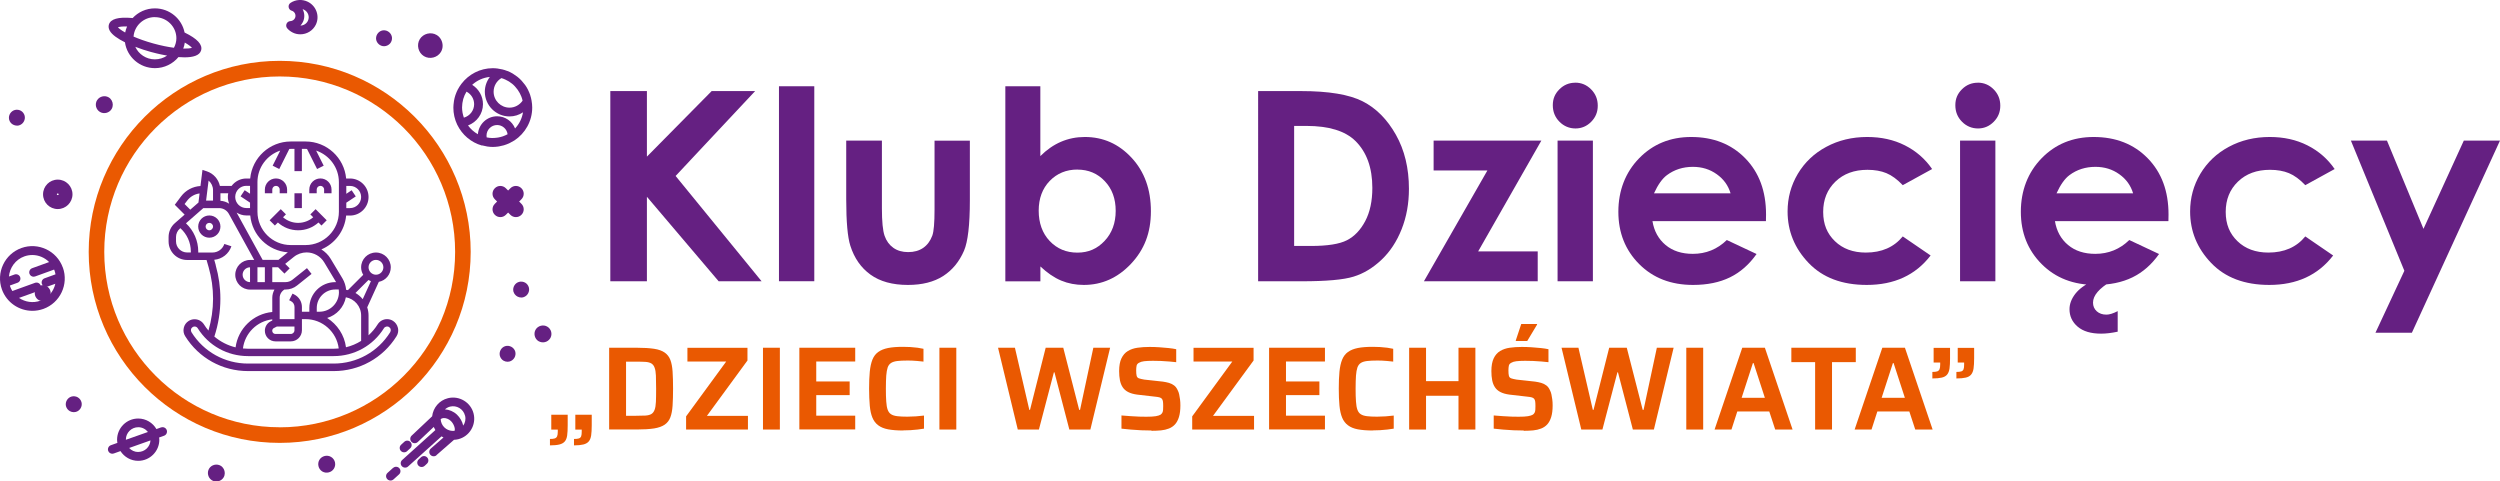 <svg xmlns="http://www.w3.org/2000/svg" id="b" viewBox="0 0 472.13 90.93"><defs><style>.d{fill:#652082;}.e{fill:#ea5901;}</style></defs><g id="c"><path class="d" d="M55.61,36.5h1.4v2.8h-1.4v-2.8Z"></path><path class="d" d="M51.42,35.8c0-.39.31-.7.7-.7s.7.31.7.7v.7h1.4v-.7c0-1.16-.94-2.1-2.1-2.1s-2.1.94-2.1,2.1v.7h1.4v-.7Z"></path><path class="d" d="M59.81,35.8c0-.39.31-.7.7-.7s.7.31.7.7v.7h1.4v-.7c0-1.16-.94-2.1-2.1-2.1s-2.1.94-2.1,2.1v.7h1.4v-.7Z"></path><path class="d" d="M54.01,40.49l-.99-.99-2.1,2.1.99.99.57-.57c1.06.95,2.4,1.47,3.83,1.47s2.78-.52,3.83-1.47l.57.57.99-.99-2.1-2.1-.99.99.54.54c-.79.68-1.79,1.06-2.85,1.06s-2.05-.38-2.85-1.06l.54-.54Z"></path><path class="d" d="M39.53,40.69c-1.16,0-2.1.94-2.1,2.1s.94,2.1,2.1,2.1,2.1-.94,2.1-2.1-.94-2.1-2.1-2.1ZM39.53,43.49c-.39,0-.7-.31-.7-.7s.31-.7.7-.7.7.31.7.7-.31.7-.7.7Z"></path><path class="d" d="M75.14,61.9c-.13-.55-.46-1.01-.93-1.31-.33-.21-.72-.32-1.11-.32-.73,0-1.39.37-1.78.99-.48.77-1.06,1.46-1.72,2.06v-3.74c0-.54-.09-1.05-.25-1.54l2.19-4.81c1.29-.25,2.26-1.38,2.26-2.74,0-1.54-1.25-2.8-2.8-2.8s-2.8,1.25-2.8,2.8c0,.52.15,1,.4,1.41l-2.89,2.89c-.11-.02-.22-.04-.34-.05-.07-.76-.3-1.49-.69-2.15l-2.24-3.73c-.44-.73-1.05-1.32-1.75-1.76,2.56-1.08,4.42-3.51,4.68-6.39h.73c1.93,0,3.5-1.57,3.5-3.5s-1.57-3.5-3.5-3.5h-.73c-.35-3.91-3.65-6.99-7.66-6.99h-2.8c-4,0-7.3,3.08-7.66,6.99h-.73c-1.14,0-2.14.55-2.78,1.4h-2.21c-.28-1.27-1.2-2.34-2.48-2.76l-.81-.27-.38,3.05c-1.43.08-2.78.79-3.65,1.94l-1.2,1.6,1.86,1.86-1.84,1.61c-.76.66-1.19,1.62-1.19,2.63v.83c0,1.93,1.57,3.5,3.5,3.5h3.67l.4,1.39c.55,1.93.83,3.92.83,5.93s-.3,4.06-.87,6.01c-.3-.36-.59-.74-.84-1.15-.39-.62-1.05-.99-1.78-.99-.39,0-.78.11-1.11.32-.48.3-.81.76-.93,1.31-.13.55-.03,1.11.27,1.58,2.57,4.12,7.01,6.58,11.87,6.58h16.17c4.86,0,9.3-2.46,11.87-6.58.3-.48.39-1.04.27-1.58h0ZM71,49.08c.77,0,1.4.63,1.4,1.4s-.63,1.4-1.4,1.4-1.4-.63-1.4-1.4.63-1.4,1.4-1.4ZM69.58,52.88c.15.09.3.16.47.22l-1.55,3.4c-.38-.47-.85-.87-1.37-1.17l2.45-2.45ZM65.31,56.14c1.64.29,2.89,1.72,2.89,3.44v4.8c-.88.55-1.84.96-2.86,1.2-.3-2.32-1.66-4.33-3.56-5.53,1.8-.54,3.18-2.05,3.54-3.92h0ZM40.75,50.09l-.29-1.03c1.48-.13,2.76-1.12,3.24-2.55l-1.33-.44c-.32.97-1.23,1.62-2.25,1.62h-2.68v-.19c0-2.01-.84-3.94-2.32-5.33l3.28-2.87h2.98c.76,0,1.47.42,1.84,1.09l4.79,8.7h-.78c-1.54,0-2.8,1.25-2.8,2.8s1.25,2.8,2.8,2.8h4.6c-.26.47-.41,1-.41,1.56v2.67c-3.57.33-6.47,3.14-6.93,6.68-1.48-.36-2.85-1.06-4.01-2.04.76-2.31,1.14-4.71,1.14-7.14,0-2.14-.3-4.26-.88-6.31h0ZM47.26,40.69c.34,3.73,3.35,6.69,7.1,6.96l-1.78,1.43h-2.98l-4.91-8.93c.54.33,1.16.54,1.84.54h.73ZM48.62,53.28v-2.8h1.4v2.8h-1.4ZM47.22,53.28c-.77,0-1.4-.63-1.4-1.4s.63-1.4,1.4-1.4v2.8ZM51.75,61.94l.53-.27h3.33v.7c0,.39-.31.7-.7.7h-2.9c-.33,0-.6-.27-.6-.6,0-.23.13-.43.33-.53h0ZM51.42,60.31v.22l-.3.15c-.68.34-1.1,1.02-1.1,1.79,0,1.1.89,2,2,2h2.9c1.16,0,2.1-.94,2.1-2.1v-2.1h.7c3.19,0,5.87,2.43,6.25,5.54-.32.03-.63.05-.96.05h-16.17c-.32,0-.64-.02-.96-.05.35-2.88,2.67-5.18,5.55-5.5h0ZM63.97,54.68c.02.17.04.34.04.51,0,2.03-1.65,3.68-3.68,3.68h-.51v-.7c0-1.93,1.57-3.5,3.5-3.5h.66ZM63.47,53.28h-.16c-2.7,0-4.89,2.2-4.89,4.89v.7h-1.4v-.89c0-1.01-.56-1.92-1.46-2.37l-.32-.16-.63,1.25.32.16c.43.21.69.64.69,1.12v2.29h-2.8v-4.03c0-.65.35-1.23.9-1.56h.21c.79,0,1.57-.27,2.18-.77l2.73-2.18-.87-1.09-2.73,2.18c-.37.3-.84.46-1.31.46h-2.51v-2.8h1.11l1.19,1.19.99-.99-.85-.85,1.63-1.31c.68-.55,1.54-.85,2.42-.85h0c1.35,0,2.63.72,3.32,1.88l2.23,3.71ZM68.2,37.2c0,1.16-.94,2.1-2.1,2.1h-.7v-1.02l1.79-1.19-.78-1.16-1.01.67v-1.49h.7c1.16,0,2.1.94,2.1,2.1ZM48.62,34.4c0-2.77,1.8-5.13,4.3-5.96l-1.43,2.85,1.25.63,1.9-3.79c.09,0,.18-.01.27-.01h.7v4.2h1.4v-4.2h.7c.09,0,.18,0,.27.01l1.9,3.79,1.25-.63-1.43-2.85c2.49.84,4.3,3.19,4.3,5.96v5.59c0,3.47-2.82,6.29-6.29,6.29h-2.8c-3.47,0-6.29-2.82-6.29-6.29v-5.59ZM46.52,35.1h.7v1.49l-1.01-.67-.78,1.16,1.79,1.19v1.02h-.7c-1.16,0-2.1-.94-2.1-2.1s.94-2.1,2.1-2.1ZM43.28,38.47c-.49-.32-1.05-.51-1.65-.55v-1.42h1.47c-.05.23-.07.46-.07.7,0,.45.09.87.25,1.27ZM39.4,34.11c.52.44.83,1.09.83,1.8v1.98h-1.31l.47-3.79ZM34.86,38.53l.48-.63c.57-.76,1.42-1.25,2.35-1.37l-.21,1.72-1.55,1.35-1.07-1.07ZM33.24,45.59v-.83c0-.6.26-1.18.72-1.58l.1-.09c1.24,1.11,1.98,2.72,1.98,4.4v.19h-.7c-1.16,0-2.1-.94-2.1-2.1h0ZM73.69,62.74c-2.32,3.71-6.31,5.92-10.68,5.92h-16.17c-4.37,0-8.37-2.21-10.68-5.92-.1-.16-.13-.35-.09-.53.04-.19.15-.34.31-.44.11-.07.24-.11.37-.11.24,0,.46.12.59.33,2.06,3.3,5.61,5.26,9.5,5.26h16.17c3.89,0,7.44-1.97,9.5-5.27.2-.32.65-.42.96-.22.16.1.27.25.31.44.04.18.01.37-.09.53h0Z"></path><path class="d" d="M8.79,54.04c-.33-.18-.74-.23-1.1-.13-.77.2-1.27,1.02-1.09,1.79,0,.02,0,.03.01.05.1.38.36.73.7.92.23.13.5.2.76.2.13,0,.25-.02.37-.05.38-.1.72-.37.92-.71.2-.34.26-.77.16-1.15-.11-.39-.38-.74-.73-.93Z"></path><path class="d" d="M96.58,65.5c-.35-.19-.78-.25-1.16-.13-.74.22-1.2,1.02-1.03,1.78,0,.02,0,.03.01.05.1.38.36.73.7.92.23.13.5.2.76.2.13,0,.25-.02.37-.05.38-.1.72-.37.92-.71.2-.34.26-.77.16-1.15-.1-.38-.38-.72-.73-.91Z"></path><path class="d" d="M3.95,20.92c-.34-.19-.76-.25-1.14-.15-.77.2-1.27,1.02-1.09,1.79,0,.02,0,.03.01.05.1.39.38.74.74.93.23.12.49.19.75.19.15,0,.29-.02.43-.07.75-.24,1.2-1.06,1-1.82-.1-.38-.36-.73-.7-.92Z"></path><path class="d" d="M14.68,75.03c-.34-.19-.76-.25-1.14-.15-.77.2-1.26,1.01-1.09,1.78,0,.02.01.05.02.07.1.38.38.73.73.92.22.12.48.19.74.19.13,0,.26-.02.39-.05.78-.21,1.27-1.05,1.06-1.83-.1-.38-.36-.73-.7-.92Z"></path><path class="d" d="M99.88,54.3c-.1-.38-.36-.73-.7-.92-.34-.19-.76-.25-1.14-.15-.77.2-1.26,1.01-1.09,1.78,0,.02.01.05.02.07.11.39.39.73.74.92.22.12.48.19.74.19.15,0,.29-.02.43-.07.75-.24,1.2-1.06,1-1.82Z"></path><path class="d" d="M98.47,35.55c-.58-.58-1.51-.58-2.08,0l-.43.43-.43-.43c-.58-.58-1.51-.58-2.08,0-.58.57-.58,1.51,0,2.08l.43.43-.43.43c-.58.57-.58,1.51,0,2.08.29.29.66.43,1.04.43s.75-.14,1.04-.43l.43-.43.43.43c.29.29.66.43,1.04.43s.75-.14,1.04-.43c.58-.57.58-1.51,0-2.08l-.43-.43.43-.43c.58-.57.58-1.51,0-2.08Z"></path><path class="d" d="M72.4,5.72c-.79.07-1.41.78-1.38,1.57,0,.02,0,.04,0,.06.07.77.74,1.38,1.51,1.38.02,0,.04,0,.06,0,.4-.02.8-.21,1.07-.51.27-.3.4-.72.37-1.12-.07-.81-.83-1.45-1.63-1.37Z"></path><path class="d" d="M10.91,39.48c1.53,0,2.78-1.25,2.78-2.78s-1.24-2.78-2.78-2.78-2.78,1.24-2.78,2.78,1.24,2.78,2.78,2.78ZM10.91,36.53c.09,0,.17.08.17.17,0,.19-.34.19-.34,0,0-.1.08-.17.17-.17Z"></path><path class="e" d="M52.82,11.49c-19.89,0-36.07,16.18-36.07,36.08s16.18,36.07,36.07,36.07,36.07-16.18,36.07-36.07S72.71,11.49,52.82,11.49ZM52.82,80.69c-18.27,0-33.13-14.86-33.13-33.13S34.55,14.44,52.82,14.44s33.13,14.86,33.13,33.13-14.86,33.13-33.13,33.13Z"></path><path class="d" d="M11.86,50.52c-1.14-3.17-4.66-4.82-7.82-3.68-3.17,1.14-4.82,4.65-3.68,7.82.9,2.49,3.25,4.04,5.76,4.04.69,0,1.39-.12,2.07-.36,3.17-1.14,4.82-4.65,3.68-7.82ZM7.62,56.79c-1.4.5-2.88.25-4.03-.53l3.59-1.29c.43-.16.65-.63.5-1.06-.16-.43-.63-.65-1.06-.5l-4.29,1.55c-.16-.26-.3-.54-.41-.84-.02-.07-.03-.13-.05-.2l1.44-.52c.43-.16.65-.63.5-1.06-.16-.43-.63-.65-1.06-.5l-1.06.38c.15-1.67,1.23-3.2,2.91-3.8.5-.18,1.01-.26,1.51-.26,1.19,0,2.33.49,3.17,1.33l-3.21,1.16c-.43.16-.65.63-.5,1.06.12.34.44.55.78.55.09,0,.19-.02.28-.05l3.51-1.27s.05-.03.07-.04c.03.07.07.13.09.2.08.23.13.47.18.71l-2.07.75c-.43.16-.65.63-.5,1.06.12.34.44.55.78.55.09,0,.19-.02.28-.05l1.48-.53c-.32,1.44-1.34,2.68-2.82,3.22Z"></path><path class="d" d="M30.43,80.71l-.89.32c-.69-1.19-1.97-1.99-3.44-1.99-2.2,0-3.99,1.79-3.99,4,0,.21.03.41.06.6l-1.23.44c-.43.15-.66.63-.51,1.06.12.34.44.55.78.55.09,0,.18-.02.28-.05l1.26-.45c.71,1.1,1.94,1.84,3.35,1.84,2.2,0,3.99-1.79,3.99-3.99,0-.15-.03-.28-.04-.42l.93-.33c.43-.15.66-.63.51-1.06-.15-.43-.63-.66-1.06-.51ZM23.77,83.02c0-1.29,1.05-2.34,2.34-2.34.74,0,1.4.36,1.83.9l-4.16,1.47s0-.02,0-.04ZM26.1,85.36c-.68,0-1.28-.29-1.71-.76l4.03-1.43c-.08,1.22-1.08,2.18-2.32,2.18Z"></path><path class="d" d="M76.52,85.4c.13-.03.25-.09.35-.19l.6-.55c.34-.31.37-.83.06-1.17-.31-.34-.83-.37-1.17-.06l-.6.55c-.34.31-.37.83-.06,1.17.21.24.53.32.82.25Z"></path><path class="d" d="M74.23,88.36l-1.05.95c-.34.31-.36.83-.05,1.17.21.23.53.32.82.25.13-.03.25-.1.36-.19l1.05-.95c.34-.31.36-.83.05-1.17-.31-.34-.83-.36-1.17-.05Z"></path><path class="d" d="M82.43,85.95l3.31-2.89c.26-.01.53-.05.79-.11,2.14-.53,3.44-2.71,2.91-4.84s-2.71-3.44-4.84-2.91c-1.66.41-2.8,1.81-2.99,3.42l-3.87,3.65c-.33.31-.35.84-.03,1.17.21.23.52.31.81.24.13-.03.26-.1.37-.2l3.02-2.85c.09.21.19.4.31.59l-6.27,5.65c-.34.31-.37.83-.06,1.17.21.24.53.32.82.25.13-.03.25-.09.35-.19l6.32-5.69c.12.08.24.15.37.21l-2.4,2.1c-.34.3-.38.83-.08,1.17.21.24.53.33.83.26.12-.03.24-.09.34-.18ZM83.29,79.63c-.04-.16-.06-.31-.07-.47.14-.12.32-.2.56-.21.46-.02.97.18,1.36.55.55.52.88,1.44.71,1.86-1.16.15-2.27-.58-2.56-1.74ZM87.83,78.5c.17.67.02,1.35-.35,1.88-.17-.77-.61-1.53-1.19-2.08-.64-.6-1.45-.94-2.26-.99.27-.24.59-.42.96-.52,1.25-.31,2.52.45,2.83,1.7Z"></path><path class="d" d="M79.51,86.35l-.44.41c-.34.31-.36.84-.05,1.17.21.23.53.31.81.24.13-.03.25-.1.36-.19l.44-.41c.34-.31.36-.84.05-1.17-.31-.34-.83-.36-1.17-.05Z"></path><path class="d" d="M55.28,6.15c.46.23.95.33,1.44.33,1.2,0,2.36-.67,2.92-1.81.38-.78.43-1.66.14-2.48-.29-.82-.88-1.48-1.66-1.86-1.04-.51-2.29-.43-3.25.21-.27.18-.41.49-.36.81.05.32.27.58.57.67.05.02.1.03.15.05.51.25.72.86.47,1.36-.16.33-.49.54-.87.56-.32.02-.6.21-.72.51-.12.29-.07.63.15.87.28.32.62.58,1.01.77ZM57.2,4.17c.39-.8.34-1.71-.05-2.44.08.02.16.06.24.09.39.19.68.52.82.92.14.4.12.83-.07,1.21-.27.55-.82.87-1.4.88.18-.19.33-.41.45-.65Z"></path><path class="d" d="M34.86,6.15c-.51-2.6-2.83-4.57-5.61-4.57-1.67,0-3.16.71-4.21,1.84-.03,0-.05-.02-.08-.02-2.65-.23-4.09.18-4.4,1.26-.07.26-.1.67.17,1.15.43.76,1.52,1.51,2.87,2.18.38,2.75,2.77,4.88,5.66,4.88,1.79,0,3.39-.82,4.44-2.09.39.03.77.05,1.15.05,1.55,0,2.85-.32,3.13-1.32.31-1.09-.71-2.19-3.1-3.36ZM29.25,3.24c2.24,0,4.06,1.79,4.06,3.98,0,.65-.18,1.26-.46,1.8-1.09-.14-2.4-.4-3.92-.82-1.48-.41-2.71-.86-3.71-1.29.16-2.05,1.9-3.68,4.03-3.68ZM24,5c-.16.36-.28.74-.36,1.14-.71-.4-1.17-.75-1.37-.99.26-.09.8-.18,1.73-.15ZM29.25,11.21c-1.65,0-3.07-.98-3.7-2.37.98.38,2,.71,2.94.97.33.09,1.58.43,3.07.69-.66.45-1.45.71-2.31.71ZM34.61,9.17c.14-.36.23-.74.29-1.13.77.44,1.17.78,1.35.99-.29.1-.85.16-1.64.15Z"></path><path class="d" d="M91.06,27.46c.29.08.58.14.88.19.06,0,.11.02.17.03.31.04.63.07.95.07s.65-.03.97-.07c.08-.01.16-.02.24-.04.29-.05.57-.11.84-.19.03,0,.07-.02.1-.03.31-.09.61-.21.91-.34.06-.03.12-.06.18-.09.26-.13.52-.27.76-.42.03-.02.05-.03.08-.04,0,0,0,0,.01-.01,2.02-1.33,3.36-3.62,3.36-6.22,0-.43-.05-.86-.12-1.27,0,0,0,0,0,0,0,0,0,0,0-.01-.06-.36-.15-.71-.26-1.05,0,0,0-.01,0-.02-.11-.31-.23-.62-.38-.91-.02-.04-.04-.08-.06-.13-.15-.29-.31-.57-.5-.83-.03-.05-.07-.09-.11-.14-.15-.21-.32-.42-.5-.61-.06-.06-.11-.12-.17-.19-.21-.22-.44-.43-.68-.62-.05-.04-.1-.07-.15-.11-.22-.17-.45-.32-.68-.47-.05-.03-.1-.06-.15-.09-.29-.17-.59-.32-.91-.44,0,0-.02,0-.03,0-.32-.13-.66-.24-1.01-.32,0,0-.02,0-.03,0,0,0,0,0,0,0-.55-.13-1.12-.21-1.71-.21-2.41,0-4.55,1.16-5.91,2.94,0,0-.01.01-.02.02-.01.01-.02.03-.03.05-.23.31-.44.63-.62.97,0,.01,0,.02-.02.03-.16.31-.3.64-.42.98-.02.05-.04.1-.05.14-.11.33-.19.67-.25,1.01-.01.08-.02.15-.03.23-.05.35-.09.71-.09,1.08,0,.27.02.54.04.8,0,.06.02.12.03.19.03.21.06.41.1.61.01.06.03.11.04.16.05.21.11.42.18.63.01.04.03.08.04.12.08.22.17.44.27.65,0,.02.01.03.02.05,0,0,0,.01.01.02.92,1.89,2.6,3.34,4.65,3.92,0,0,0,0,0,0,.01,0,.03,0,.04,0ZM91.91,25.96c-.02-.12-.03-.23-.03-.35,0-1.1.9-2,2-2,1.01,0,1.85.76,1.98,1.74,0,0,0,0,0,0-.27.15-.55.27-.83.37-.05.02-.1.04-.14.05-.27.09-.54.15-.81.2-.07.01-.15.02-.22.03-.28.04-.56.06-.84.06-.05,0-.1,0-.15,0-.31-.01-.62-.04-.93-.11ZM98.7,19c-.56.82-1.48,1.33-2.47,1.33-1.66,0-3.01-1.35-3.01-3.01,0-1.07.56-2.03,1.47-2.57.25.07.49.16.72.27,0,0,.02,0,.03.01.2.09.4.2.59.31.04.02.08.05.12.07.19.12.37.25.54.39,0,0,.02.01.03.02.18.14.34.3.5.47.04.04.08.09.12.14.12.13.23.27.34.42.03.04.06.08.1.13.28.39.5.82.68,1.27,0,.02.01.04.02.06.09.23.16.47.21.71ZM87.6,22.21c-.1-.29-.18-.59-.24-.89,0-.04-.01-.08-.02-.12-.05-.3-.08-.6-.08-.91,0-.24.02-.48.05-.71,0-.07.02-.13.03-.2.03-.18.07-.36.11-.53.01-.06.03-.11.04-.17.14-.47.33-.92.59-1.34,0,0,.01-.02.02-.03.87.45,1.44,1.35,1.44,2.36,0,1.2-.81,2.23-1.94,2.55,0,0,0-.01,0-.02ZM88.39,23.69c1.65-.62,2.82-2.19,2.82-4.02,0-1.51-.8-2.87-2.04-3.65.9-.82,2.06-1.37,3.34-1.49-.6.79-.95,1.77-.95,2.79,0,2.57,2.09,4.67,4.67,4.67.92,0,1.8-.28,2.54-.78-.19,1.17-.72,2.22-1.5,3.05-.54-1.35-1.85-2.3-3.39-2.3-1.92,0-3.49,1.5-3.63,3.39-.73-.41-1.37-.98-1.86-1.65Z"></path><path class="d" d="M60.32,86.84c-.43.72-.21,1.71.5,2.17.02.01.03.02.05.03.73.44,1.73.2,2.18-.52.16-.25.25-.56.25-.87,0-.12-.01-.24-.04-.36-.1-.41-.37-.79-.74-1-.74-.45-1.76-.19-2.2.55Z"></path><path class="d" d="M18.34,18.91c-.23.36-.3.82-.2,1.23.1.41.37.79.74,1,.74.45,1.76.19,2.2-.55.15-.25.22-.53.22-.81,0-.55-.28-1.1-.77-1.39-.73-.44-1.73-.2-2.18.52Z"></path><path class="d" d="M39.5,88.48c-.45.72-.24,1.72.47,2.19.02.01.04.03.06.04.74.45,1.76.19,2.2-.55.15-.25.22-.53.22-.81,0-.55-.28-1.1-.77-1.39-.73-.44-1.73-.2-2.18.52Z"></path><path class="d" d="M103.89,63.92c.16-.25.25-.56.25-.87,0-.12-.01-.24-.04-.36-.1-.41-.37-.79-.74-1-.74-.45-1.76-.19-2.2.55-.44.73-.2,1.73.52,2.18,0,0,.01,0,.02.01,0,0,0,0,.01,0,.35.21.8.28,1.2.18.4-.09.77-.36.98-.7Z"></path><path class="d" d="M79.27,7.41c-.65,1.08-.28,2.55.8,3.2,1.08.65,2.55.28,3.2-.8.22-.36.32-.77.32-1.17,0-.8-.4-1.6-1.12-2.03-1.08-.65-2.55-.28-3.2.8Z"></path><path class="d" d="M147.11,16.29h6.67v36.82h-6.67V16.29Z"></path><path class="d" d="M159.81,26.55h6.74v12.8c0,2.49.17,4.22.51,5.19.34.97.89,1.72,1.65,2.26.76.54,1.69.81,2.8.81s2.05-.26,2.83-.79c.77-.53,1.35-1.31,1.73-2.33.28-.77.42-2.4.42-4.91v-13.02h6.67v11.26c0,4.64-.37,7.81-1.1,9.52-.9,2.08-2.21,3.68-3.96,4.8-1.74,1.11-3.96,1.67-6.64,1.67-2.91,0-5.27-.65-7.07-1.95-1.8-1.3-3.06-3.12-3.8-5.45-.52-1.61-.78-4.54-.78-8.79v-11.06Z"></path><path class="d" d="M196.47,16.29v13.19c1.2-1.2,2.51-2.11,3.91-2.71,1.4-.6,2.9-.9,4.49-.9,3.47,0,6.41,1.31,8.84,3.93s3.64,5.98,3.64,10.09-1.25,7.26-3.76,9.93c-2.51,2.66-5.48,3.99-8.91,3.99-1.53,0-2.96-.27-4.27-.82-1.32-.55-2.63-1.44-3.93-2.67v2.81h-6.62V16.29h6.62ZM203.47,32.02c-2.1,0-3.84.72-5.23,2.15-1.38,1.43-2.08,3.31-2.08,5.62s.69,4.27,2.08,5.73c1.38,1.46,3.13,2.19,5.23,2.19s3.75-.74,5.14-2.22c1.39-1.48,2.09-3.37,2.09-5.67s-.68-4.15-2.05-5.6c-1.37-1.46-3.09-2.19-5.18-2.19Z"></path><path class="d" d="M237.61,17.2h8.1c5.22,0,9.1.65,11.64,1.94,2.54,1.29,4.63,3.4,6.27,6.31,1.64,2.91,2.46,6.32,2.46,10.21,0,2.77-.46,5.31-1.38,7.63s-2.19,4.25-3.81,5.78c-1.62,1.53-3.37,2.59-5.26,3.17-1.89.59-5.16.88-9.81.88h-8.22V17.2ZM244.4,23.79v22.66h3.17c3.13,0,5.39-.36,6.8-1.08,1.41-.72,2.56-1.92,3.46-3.62.89-1.69,1.34-3.78,1.34-6.26,0-3.81-1.07-6.77-3.2-8.87-1.92-1.89-5.01-2.84-9.25-2.84h-2.32Z"></path><path class="d" d="M270.75,26.55h20.34l-11.94,20.93h11.25v5.64h-21.49l11.99-20.93h-10.16v-5.64Z"></path><path class="d" d="M297.48,15.61c1.17,0,2.17.42,3.01,1.27.84.85,1.25,1.87,1.25,3.08s-.41,2.2-1.24,3.04-1.82,1.26-2.97,1.26-2.2-.43-3.03-1.28c-.84-.85-1.25-1.89-1.25-3.11s.41-2.17,1.24-3c.83-.83,1.83-1.25,3-1.25ZM294.15,26.55h6.67v26.57h-6.67v-26.57Z"></path><path class="d" d="M333.49,41.76h-21.42c.31,1.89,1.14,3.39,2.48,4.51s3.06,1.67,5.14,1.67c2.49,0,4.63-.87,6.42-2.61l5.62,2.64c-1.4,1.99-3.08,3.46-5.03,4.41-1.95.95-4.27,1.43-6.96,1.43-4.17,0-7.56-1.31-10.18-3.94-2.62-2.63-3.93-5.92-3.93-9.88s1.31-7.42,3.92-10.1c2.61-2.68,5.89-4.02,9.83-4.02,4.18,0,7.59,1.34,10.21,4.02,2.62,2.68,3.93,6.21,3.93,10.61l-.02,1.27ZM326.82,36.51c-.44-1.48-1.31-2.69-2.61-3.61-1.3-.93-2.8-1.39-4.51-1.39-1.86,0-3.49.52-4.89,1.56-.88.65-1.7,1.8-2.45,3.44h14.46Z"></path><path class="d" d="M364.89,31.92l-5.55,3.05c-1.04-1.09-2.07-1.85-3.09-2.27-1.02-.42-2.21-.63-3.58-.63-2.49,0-4.51.74-6.05,2.23s-2.31,3.39-2.31,5.72.74,4.1,2.22,5.53c1.48,1.43,3.43,2.15,5.84,2.15,2.98,0,5.31-1.02,6.97-3.05l5.26,3.6c-2.85,3.71-6.87,5.56-12.06,5.56-4.67,0-8.33-1.38-10.98-4.15-2.65-2.77-3.97-6.01-3.97-9.72,0-2.57.64-4.94,1.93-7.11,1.29-2.16,3.08-3.87,5.38-5.1,2.3-1.24,4.88-1.86,7.73-1.86,2.64,0,5.01.52,7.11,1.58s3.82,2.54,5.15,4.48Z"></path><path class="d" d="M373.5,15.61c1.17,0,2.17.42,3.01,1.27.84.85,1.25,1.87,1.25,3.08s-.41,2.2-1.24,3.04-1.82,1.26-2.97,1.26-2.2-.43-3.03-1.28c-.84-.85-1.25-1.89-1.25-3.11s.41-2.17,1.24-3c.83-.83,1.83-1.25,3-1.25ZM370.16,26.55h6.67v26.57h-6.67v-26.57Z"></path><path class="d" d="M409.5,41.76h-21.42c.31,1.89,1.14,3.39,2.48,4.51s3.06,1.67,5.14,1.67c2.49,0,4.63-.87,6.42-2.61l5.62,2.64c-1.4,1.99-3.08,3.46-5.03,4.41-1.95.95-4.27,1.43-6.96,1.43-4.17,0-7.56-1.31-10.18-3.94-2.62-2.63-3.93-5.92-3.93-9.88s1.31-7.42,3.92-10.1c2.61-2.68,5.89-4.02,9.83-4.02,4.18,0,7.59,1.34,10.21,4.02,2.62,2.68,3.93,6.21,3.93,10.61l-.02,1.27ZM402.84,36.51c-.44-1.48-1.31-2.69-2.61-3.61-1.3-.93-2.8-1.39-4.51-1.39-1.86,0-3.49.52-4.89,1.56-.88.65-1.7,1.8-2.45,3.44h14.46ZM395.17,53.12h3.52c-2.28,1.35-3.42,2.69-3.42,4.03,0,.67.24,1.21.71,1.64.47.42,1.08.63,1.83.63.55,0,1.26-.22,2.12-.66v3.88c-1.13.24-2.17.37-3.13.37-1.93,0-3.4-.44-4.43-1.32s-1.54-1.98-1.54-3.3c0-.99.37-1.96,1.1-2.91.74-.94,1.82-1.73,3.24-2.37Z"></path><path class="d" d="M440.91,31.92l-5.55,3.05c-1.04-1.09-2.07-1.85-3.09-2.27-1.02-.42-2.21-.63-3.58-.63-2.49,0-4.51.74-6.05,2.23s-2.31,3.39-2.31,5.72.74,4.1,2.22,5.53c1.48,1.43,3.43,2.15,5.84,2.15,2.98,0,5.31-1.02,6.97-3.05l5.26,3.6c-2.85,3.71-6.87,5.56-12.06,5.56-4.67,0-8.33-1.38-10.98-4.15-2.65-2.77-3.97-6.01-3.97-9.72,0-2.57.64-4.94,1.93-7.11,1.29-2.16,3.08-3.87,5.38-5.1,2.3-1.24,4.88-1.86,7.73-1.86,2.64,0,5.01.52,7.11,1.58s3.82,2.54,5.15,4.48Z"></path><path class="d" d="M443.97,26.55h6.81l6.9,16.67,7.62-16.67h6.83l-16.64,36.29h-6.88l5.46-11.7-10.1-24.59Z"></path><path class="e" d="M103.86,84.11v-1.21c.39,0,.69-.03.9-.1s.36-.2.45-.4.13-.5.13-.89v-.38h-1.23v-2.81h3.1v2.02c0,.78-.03,1.41-.1,1.9s-.22.86-.45,1.13c-.23.27-.57.46-1.01.57-.44.11-1.04.17-1.79.17ZM108.4,84.11v-1.21c.4,0,.71-.03.92-.1.21-.07.35-.2.43-.4s.11-.5.11-.89v-.38h-1.21v-2.81h3.1v2.02c0,.78-.04,1.41-.11,1.9-.08.49-.23.86-.46,1.13s-.57.46-1.01.57c-.44.11-1.03.17-1.76.17Z"></path><path class="e" d="M115.04,81.12v-15.45h5.21c1.33,0,2.42.07,3.28.2.85.13,1.52.37,2.01.72s.84.8,1.06,1.38c.22.58.36,1.31.42,2.2.06.89.09,1.96.09,3.22s-.03,2.33-.09,3.22c-.06.89-.2,1.62-.42,2.2-.22.58-.57,1.04-1.06,1.38s-1.16.58-2.01.72c-.85.13-1.95.2-3.28.2h-5.21ZM118.23,78.52h1.86c.72,0,1.32-.01,1.8-.04.48-.03.85-.13,1.12-.29.27-.16.47-.43.61-.79s.22-.86.25-1.5c.03-.64.04-1.47.04-2.49s-.02-1.84-.04-2.48c-.03-.64-.11-1.14-.25-1.5-.13-.37-.34-.63-.62-.8-.28-.16-.65-.26-1.12-.29-.47-.03-1.07-.04-1.79-.04h-1.86v10.24Z"></path><path class="e" d="M129.57,81.12v-2.49l7.57-10.35h-7.32v-2.6h11.34v2.4l-7.66,10.46h7.75v2.58h-11.68Z"></path><path class="e" d="M144.09,81.12v-15.45h3.19v15.45h-3.19Z"></path><path class="e" d="M150.96,81.12v-15.45h10.55v2.6h-7.36v3.77h6.31v2.58h-6.31v3.88h7.36v2.6h-10.55Z"></path><path class="e" d="M170.56,81.3c-1.14,0-2.08-.08-2.84-.22s-1.38-.4-1.86-.76c-.49-.36-.85-.84-1.1-1.44-.25-.6-.42-1.35-.5-2.26s-.13-1.98-.13-3.22.04-2.32.13-3.22.26-1.66.5-2.27c.25-.61.61-1.09,1.1-1.44s1.11-.6,1.86-.75c.76-.15,1.7-.22,2.84-.22.45,0,.91.01,1.38.04.47.03.92.07,1.35.13.43.06.8.13,1.11.2v2.42c-.42-.04-.81-.09-1.18-.12-.37-.04-.72-.06-1.04-.07-.33,0-.61-.01-.83-.01-.76,0-1.39.03-1.89.09-.49.06-.89.18-1.18.37-.29.19-.51.47-.64.85-.13.38-.22.9-.27,1.54-.04.64-.07,1.46-.07,2.45s.02,1.79.07,2.44c.04.65.13,1.17.27,1.55s.35.67.64.85c.29.19.68.31,1.18.37.49.06,1.12.09,1.89.09.48,0,1.02-.02,1.62-.06.6-.04,1.11-.09,1.53-.15v2.47c-.34.06-.74.12-1.19.17-.45.05-.91.09-1.38.12-.47.03-.92.04-1.36.04Z"></path><path class="e" d="M177.41,81.12v-15.45h3.19v15.45h-3.19Z"></path><path class="e" d="M192.21,81.12l-3.73-15.45h3.19l2.72,11.74h.13l2.96-11.74h3.32l3.01,11.74h.16l2.51-11.74h3.17l-3.73,15.45h-3.97l-2.81-10.8h-.11l-2.83,10.8h-4Z"></path><path class="e" d="M217.44,81.3c-.58,0-1.21-.02-1.88-.04-.67-.03-1.32-.08-1.98-.13s-1.25-.12-1.79-.18v-2.49c.55.04,1.12.09,1.7.13s1.13.08,1.65.09c.52.02.97.02,1.35.02.76,0,1.35-.03,1.77-.1.42-.07.73-.17.94-.3.15-.12.26-.25.33-.4s.11-.32.12-.52c.01-.19.02-.42.02-.67,0-.34-.01-.63-.04-.85s-.09-.4-.19-.53c-.1-.13-.25-.22-.45-.28-.2-.06-.46-.1-.77-.13l-3.48-.4c-.67-.09-1.23-.25-1.68-.48s-.8-.54-1.04-.91c-.25-.37-.42-.82-.52-1.32-.1-.51-.15-1.09-.15-1.73,0-1,.15-1.81.44-2.41.29-.61.7-1.07,1.21-1.38.52-.31,1.12-.52,1.82-.62.7-.1,1.46-.15,2.28-.15.6,0,1.21.02,1.83.06.62.04,1.21.09,1.77.15.56.06,1.04.13,1.43.22v2.45c-.39-.04-.83-.09-1.32-.13s-1.01-.08-1.55-.1c-.54-.02-1.05-.03-1.53-.03-.7,0-1.26.03-1.67.08-.41.05-.72.15-.93.28-.27.13-.43.32-.48.56-.05.24-.08.54-.08.9,0,.45.03.79.09,1.02.06.23.2.39.43.47.22.08.57.16,1.03.24l3.48.38c.42.06.8.14,1.16.24.35.1.67.26.97.48s.53.55.71.97c.1.19.19.43.25.72.06.28.11.6.16.94s.07.73.07,1.15c0,.87-.09,1.59-.27,2.18-.18.58-.43,1.05-.74,1.39s-.7.61-1.16.79c-.46.18-.96.3-1.5.35-.55.05-1.14.08-1.79.08Z"></path><path class="e" d="M225.15,81.12v-2.49l7.57-10.35h-7.32v-2.6h11.34v2.4l-7.66,10.46h7.75v2.58h-11.67Z"></path><path class="e" d="M239.67,81.12v-15.45h10.55v2.6h-7.36v3.77h6.31v2.58h-6.31v3.88h7.36v2.6h-10.55Z"></path><path class="e" d="M259.27,81.3c-1.14,0-2.08-.08-2.84-.22s-1.38-.4-1.86-.76c-.49-.36-.85-.84-1.1-1.44s-.42-1.35-.51-2.26-.13-1.98-.13-3.22.04-2.32.13-3.22.26-1.66.51-2.27c.25-.61.61-1.09,1.1-1.44s1.11-.6,1.86-.75c.76-.15,1.7-.22,2.84-.22.45,0,.91.01,1.38.04.47.03.92.07,1.35.13.43.06.8.13,1.11.2v2.42c-.42-.04-.81-.09-1.18-.12-.37-.04-.71-.06-1.04-.07-.33,0-.61-.01-.83-.01-.76,0-1.39.03-1.89.09-.49.06-.89.18-1.18.37-.29.19-.5.47-.64.85-.13.38-.22.9-.27,1.54-.04.64-.07,1.46-.07,2.45s.02,1.79.07,2.44c.04.65.13,1.17.27,1.55s.35.67.64.85c.29.19.68.31,1.18.37.49.06,1.12.09,1.89.09.48,0,1.02-.02,1.62-.06.6-.04,1.11-.09,1.53-.15v2.47c-.34.06-.74.12-1.19.17s-.91.09-1.38.12c-.47.03-.92.04-1.36.04Z"></path><path class="e" d="M266.12,81.12v-15.45h3.19v6.31h6.13v-6.31h3.19v15.45h-3.19v-6.38h-6.13v6.38h-3.19Z"></path><path class="e" d="M287.74,81.3c-.58,0-1.21-.02-1.88-.04-.67-.03-1.32-.08-1.98-.13s-1.25-.12-1.79-.18v-2.49c.55.04,1.12.09,1.7.13s1.13.08,1.65.09c.52.02.97.02,1.35.02.76,0,1.35-.03,1.77-.1.42-.07.73-.17.94-.3.15-.12.26-.25.33-.4s.11-.32.12-.52c.01-.19.02-.42.02-.67,0-.34-.01-.63-.04-.85s-.09-.4-.19-.53c-.1-.13-.25-.22-.45-.28-.2-.06-.46-.1-.77-.13l-3.48-.4c-.67-.09-1.23-.25-1.68-.48s-.8-.54-1.04-.91c-.25-.37-.42-.82-.52-1.32-.1-.51-.15-1.09-.15-1.73,0-1,.15-1.81.44-2.41.29-.61.7-1.07,1.21-1.38.52-.31,1.12-.52,1.82-.62.7-.1,1.46-.15,2.28-.15.6,0,1.21.02,1.83.06.62.04,1.21.09,1.77.15.56.06,1.04.13,1.43.22v2.45c-.39-.04-.83-.09-1.32-.13s-1.01-.08-1.55-.1c-.54-.02-1.05-.03-1.53-.03-.7,0-1.26.03-1.67.08-.41.05-.72.15-.93.28-.27.13-.43.32-.48.56-.05.24-.08.54-.08.9,0,.45.03.79.09,1.02.06.23.2.39.43.47.22.08.57.16,1.03.24l3.48.38c.42.06.8.14,1.16.24.35.1.67.26.97.48s.53.55.71.97c.1.19.19.43.25.72.06.28.11.6.16.94s.07.73.07,1.15c0,.87-.09,1.59-.27,2.18-.18.58-.43,1.05-.74,1.39s-.7.61-1.16.79c-.46.18-.96.3-1.5.35-.55.05-1.14.08-1.79.08ZM286.26,64.4v-.11l1.03-3.1h2.99v.11l-1.86,3.1h-2.16Z"></path><path class="e" d="M298.63,81.12l-3.73-15.45h3.19l2.72,11.74h.13l2.96-11.74h3.32l3.01,11.74h.16l2.51-11.74h3.17l-3.73,15.45h-3.97l-2.81-10.8h-.11l-2.83,10.8h-4Z"></path><path class="e" d="M318.46,81.12v-15.45h3.19v15.45h-3.19Z"></path><path class="e" d="M323.8,81.12l5.23-15.45h4.27l5.23,15.45h-3.28l-1.12-3.41h-6.04l-1.1,3.41h-3.19ZM328.9,75.13h4.4l-2.13-6.56h-.13l-2.13,6.56Z"></path><path class="e" d="M342.79,81.12v-12.73h-4.49v-2.72h12.17v2.72h-4.49v12.73h-3.19Z"></path><path class="e" d="M350.25,81.12l5.23-15.45h4.27l5.23,15.45h-3.28l-1.12-3.41h-6.04l-1.1,3.41h-3.19ZM355.34,75.13h4.4l-2.13-6.56h-.13l-2.13,6.56Z"></path><path class="e" d="M364.93,71.45v-1.21c.39,0,.69-.03.9-.1s.36-.2.45-.4.13-.5.13-.89v-.38h-1.24v-2.78h3.1v2c0,.78-.03,1.41-.1,1.9-.07.49-.22.87-.45,1.15-.23.28-.57.47-1.01.57-.44.1-1.04.16-1.78.16ZM369.47,71.45v-1.21c.4,0,.71-.03.92-.1.21-.07.35-.2.43-.4s.11-.5.11-.89v-.38h-1.21v-2.78h3.1v2c0,.78-.04,1.41-.11,1.9-.07.49-.23.87-.46,1.15-.23.28-.57.47-1.01.57-.44.1-1.03.16-1.76.16Z"></path><path class="d" d="M115.26,17.2h6.91v12.38l12.23-12.38h8.21l-15.02,16.03,16.24,19.89h-8.11l-13.55-15.96v15.96h-6.91V17.2Z"></path></g></svg>